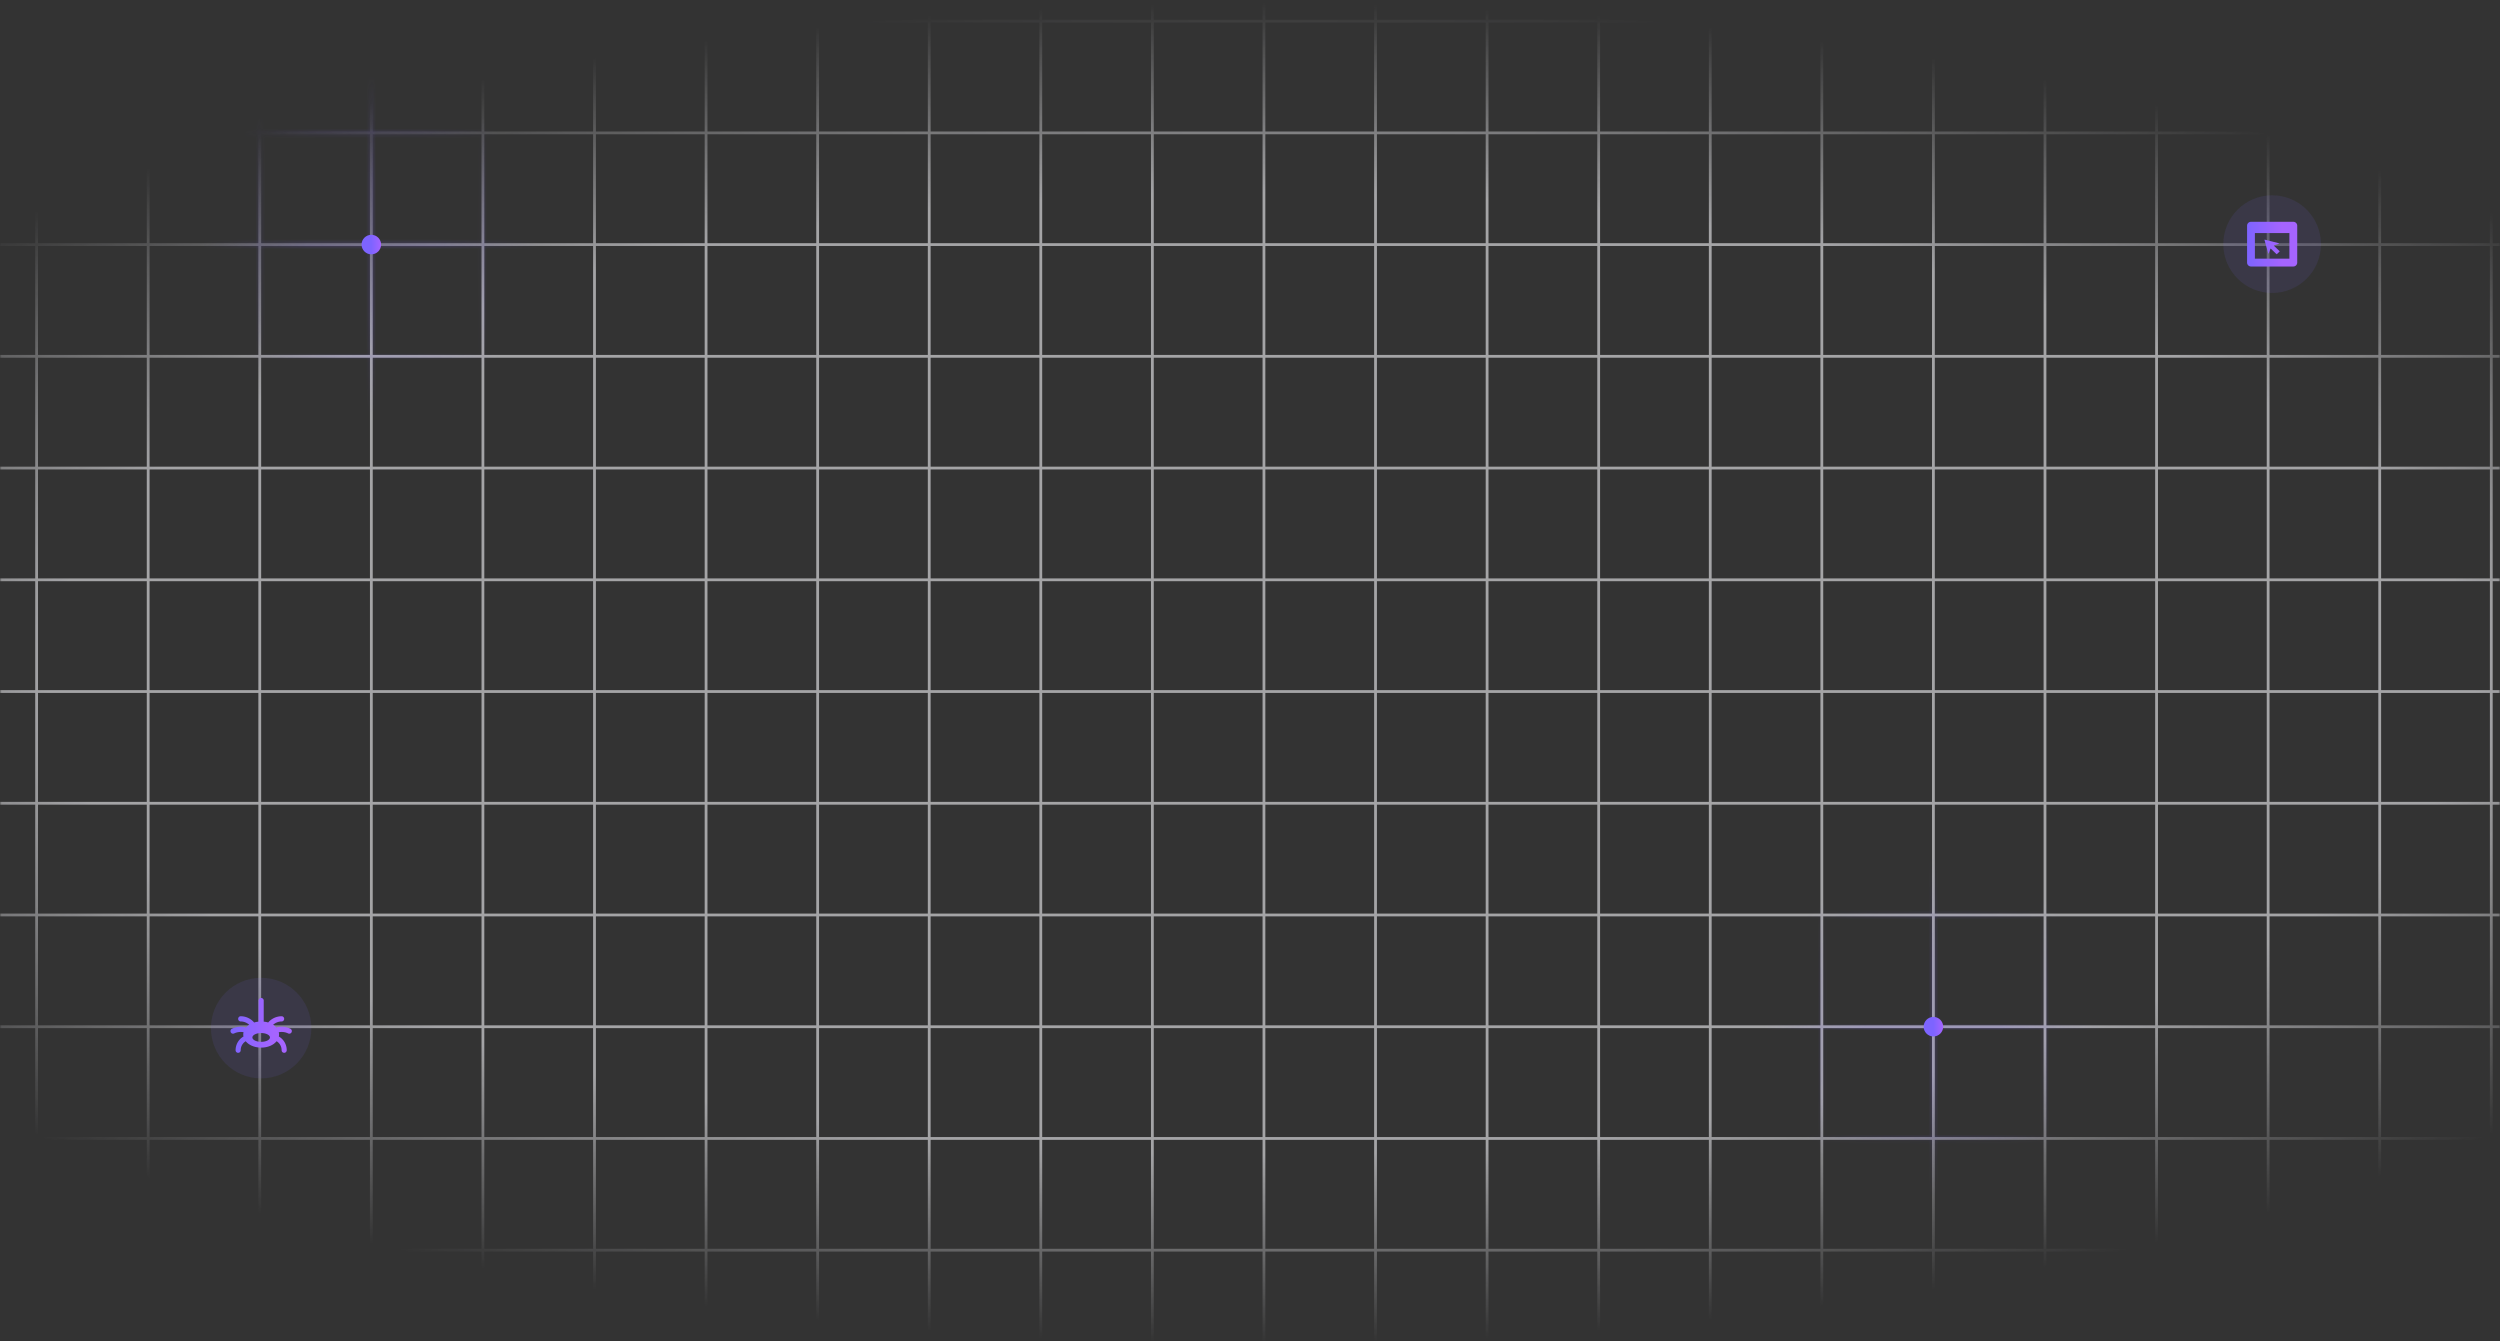 <svg width="768" height="412" viewBox="0 0 768 412" fill="none" xmlns="http://www.w3.org/2000/svg"><rect x="0" y="0" width="768" height="412" fill="#333333" stroke="none"/><mask id="a" style="mask-type:alpha" maskUnits="userSpaceOnUse" x="0" y="0" width="768" height="412"><path fill="#D9D9D9" d="M0 0h768v412H0z"/></mask><g mask="url(#a)"><mask id="c" style="mask-type:alpha" maskUnits="userSpaceOnUse" x="-133" y="0" width="1041" height="413"><ellipse opacity=".6" cx="387.857" cy="206.856" rx="520.143" ry="205.946" fill="url(#b)"/></mask><g mask="url(#c)" stroke="#F0F0F4" stroke-width=".857"><path d="M909.714 40.819H-132.285M909.714 6.491H-132.285M909.714 75.135H-132.285M909.714 109.463H-132.285M909.714 143.788H-132.285M909.714 178.116H-132.285M909.714 212.436H-132.285M909.714 246.764H-132.285M909.714 281.081H-132.285M909.714 315.413H-132.285M909.714 349.733H-132.285M909.714 384.057H-132.285M216.904-41.988v508M251.181-41.988v508M148.352-41.988v508M182.628-41.988v508M285.457-41.988v508M319.733-41.988v508M11.247-41.988v508M45.522-41.988v508M79.799-41.988v508M114.075-41.988v508M354.01-41.988v508M388.285-41.988v508M422.562-41.988v508M456.838-41.988v508M491.114-41.988v508M525.391-41.988v508M559.667-41.988v508M593.943-41.988v508M628.219-41.988v508M662.496-41.988v508M696.772-41.988v508M731.048-41.988v508M765.324-41.988v508"/></g><mask id="d" style="mask-type:alpha" maskUnits="userSpaceOnUse" x="-140" y="-42" width="508" height="508"><path fill-rule="evenodd" clip-rule="evenodd" d="M-126.29-28.273V-42h.857v13.727h33.42V-42h.856v13.727h33.42V-42h.856v13.727h33.42V-42h.857v13.727h33.42V-42h.856v13.727h33.42V-42h.856v13.727h33.42V-42h.856v13.727h33.42V-42h.857v13.727h33.42V-42h.856v13.727h33.42V-42h.857v13.727h33.419V-42h.857v13.727h33.42V-42h.856v13.727h33.42V-42h.856v13.727h33.42V-42h.856v13.727h33.42V-42h.857v13.727h12.854v.856h-12.854V6.051h12.854v.856h-12.854V40.38h12.854v.857h-12.854v33.46h12.854v.856h-12.854v33.471h12.854v.857h-12.854v33.468h12.854v.856h-12.854v33.472h12.854v.856h-12.854v33.464h12.854v.857h-12.854v33.471h12.854v.857h-12.854v33.46h12.854v.856h-12.854v33.48h12.854v.856h-12.854v33.46h12.854v.857h-12.854v33.467h12.854v.857h-12.854v33.471h12.854v.857h-12.854v33.468h12.854v.856h-12.854V466h-.857v-12.874h-33.42V466h-.856v-12.874h-33.42V466h-.856v-12.874h-33.42V466h-.856v-12.874h-33.42V466h-.857v-12.874h-33.419V466h-.857v-12.874h-33.42V466h-.856v-12.874h-33.42V466h-.857v-12.874h-33.42V466h-.856v-12.874h-33.42V466h-.856v-12.874h-33.42V466h-.856v-12.874h-33.42V466h-.857v-12.874h-33.42V466h-.857v-12.874h-33.419V466h-.856v-12.874h-33.42V466h-.857v-12.874H-140v-.856h13.71v-33.468H-140v-.857h13.71v-33.471H-140v-.857h13.71V350.15H-140v-.857h13.71v-33.46H-140v-.856h13.71v-33.48H-140v-.856h13.71v-33.46H-140v-.857h13.71v-33.471H-140v-.857h13.71v-33.464H-140v-.856h13.71v-33.472H-140v-.856h13.71V109.88H-140v-.857h13.71V75.552H-140v-.857h13.71v-33.46H-140v-.856h13.71V6.907H-140v-.856h13.71v-33.468H-140v-.856h13.71Zm.857.856V6.051h33.42v-33.468h-33.42Zm34.276 0V6.051h33.42v-33.468h-33.42Zm34.276 0V6.051h33.42v-33.468h-33.42Zm34.277 0V6.051h33.42v-33.468h-33.42Zm34.276 0V6.051h33.42v-33.468h-33.42Zm34.276 0V6.051h33.42v-33.468h-33.42Zm34.276 0V6.051h33.42v-33.468h-33.42Zm34.277 0V6.051h33.42v-33.468h-33.42Zm34.276 0V6.051h33.42v-33.468h-33.42Zm34.277 0V6.051h33.419v-33.468h-33.419Zm34.276 0V6.051h33.42v-33.468h-33.42Zm34.276 0V6.051h33.42v-33.468h-33.42Zm34.276 0V6.051h33.42v-33.468h-33.42Zm34.276 0V6.051h33.42v-33.468h-33.42Zm33.42 34.324h-33.42V40.38h33.42V6.907Zm0 34.329h-33.42v33.46h33.42v-33.46Zm0 34.316h-33.42v33.471h33.42V75.552Zm0 34.328h-33.42v33.468h33.42V109.88Zm0 34.324h-33.42v33.472h33.42v-33.472Zm0 34.328h-33.42v33.464h33.42v-33.464Zm0 34.321h-33.42v33.471h33.42v-33.471Zm0 34.328h-33.42v33.46h33.42v-33.46Zm0 34.316h-33.42v33.48h33.42v-33.48Zm0 34.336h-33.42v33.46h33.42v-33.46Zm0 34.317h-33.42v33.467h33.42V350.15Zm0 34.324h-33.42v33.471h33.42v-33.471Zm0 34.328h-33.42v33.468h33.42v-33.468Zm-34.276 33.468v-33.468h-33.42v33.468h33.42Zm-34.276 0v-33.468h-33.42v33.468h33.42Zm-34.276 0v-33.468h-33.42v33.468h33.42Zm-34.277 0v-33.468h-33.419v33.468h33.419Zm-34.276 0v-33.468h-33.42v33.468h33.42Zm-34.276 0v-33.468h-33.42v33.468h33.42Zm-34.277 0v-33.468h-33.42v33.468h33.42Zm-34.276 0v-33.468h-33.42v33.468h33.42Zm-34.276 0v-33.468h-33.42v33.468h33.42Zm-34.276 0v-33.468h-33.42v33.468h33.42Zm-34.277 0v-33.468h-33.42v33.468h33.42Zm-34.277 0v-33.468h-33.419v33.468h33.42Zm-34.275 0v-33.468h-33.42v33.468h33.42Zm-33.42-34.325h33.42v-33.471h-33.42v33.471Zm0-34.328h33.42V350.15h-33.42v33.467Zm0-34.324h33.42v-33.46h-33.42v33.46Zm0-34.316h33.42v-33.48h-33.42v33.48Zm0-34.336h33.42v-33.46h-33.42v33.46Zm0-34.317h33.42v-33.471h-33.42v33.471Zm0-34.328h33.42v-33.464h-33.42v33.464Zm0-34.32h33.42v-33.472h-33.42v33.472Zm0-34.328h33.42V109.88h-33.42v33.468Zm0-34.325h33.42V75.552h-33.42v33.471Zm0-34.328h33.42v-33.46h-33.42v33.46Zm0-34.316h33.42V6.907h-33.42V40.38Zm34.276-33.472V40.38h33.42V6.907h-33.42Zm34.276 0V40.38h33.42V6.907h-33.42Zm34.277 0V40.38h33.42V6.907h-33.42Zm34.276 0V40.38h33.42V6.907h-33.42Zm34.276 0V40.38h33.42V6.907h-33.42Zm34.276 0V40.38h33.42V6.907h-33.42Zm34.277 0V40.38h33.42V6.907h-33.42Zm34.276 0V40.38h33.42V6.907h-33.42Zm34.277 0V40.38h33.419V6.907h-33.419Zm34.276 0V40.38h33.42V6.907h-33.42Zm34.276 0V40.38h33.42V6.907h-33.42Zm34.276 0V40.38h33.42V6.907h-33.42Zm33.42 34.329h-33.42v33.46h33.42v-33.46Zm0 34.316h-33.42v33.471h33.42V75.552Zm0 34.328h-33.42v33.468h33.42V109.88Zm0 34.324h-33.42v33.472h33.42v-33.472Zm0 34.328h-33.42v33.464h33.42v-33.464Zm0 34.321h-33.42v33.471h33.42v-33.471Zm0 34.328h-33.42v33.46h33.42v-33.46Zm0 34.316h-33.42v33.48h33.42v-33.48Zm0 34.336h-33.42v33.46h33.42v-33.46Zm0 34.317h-33.42v33.467h33.42V350.15Zm0 34.324h-33.42v33.471h33.42v-33.471Zm-34.276 33.471v-33.471h-33.42v33.471h33.42Zm-34.276 0v-33.471h-33.42v33.471h33.42Zm-34.277 0v-33.471h-33.419v33.471h33.419Zm-34.276 0v-33.471h-33.42v33.471h33.42Zm-34.276 0v-33.471h-33.42v33.471h33.42Zm-34.277 0v-33.471h-33.42v33.471h33.42Zm-34.276 0v-33.471h-33.42v33.471h33.42Zm-34.276 0v-33.471h-33.42v33.471h33.42Zm-34.276 0v-33.471h-33.42v33.471h33.42Zm-34.277 0v-33.471h-33.42v33.471h33.42Zm-34.277 0v-33.471h-33.419v33.471h33.42Zm-33.419-34.328h33.42V350.15h-33.42v33.467Zm0-34.324h33.42v-33.46h-33.42v33.46Zm0-34.316h33.42v-33.48h-33.42v33.48Zm0-34.336h33.42v-33.46h-33.42v33.46Zm0-34.317h33.42v-33.471h-33.42v33.471Zm0-34.328h33.42v-33.464h-33.42v33.464Zm0-34.32h33.42v-33.472h-33.42v33.472Zm0-34.328h33.42V109.88h-33.42v33.468Zm0-34.325h33.42V75.552h-33.42v33.471Zm0-34.328h33.42v-33.46h-33.42v33.46Zm34.276-33.46v33.46h33.42v-33.46h-33.42Zm34.277 0v33.46h33.42v-33.46h-33.42Zm34.276 0v33.46h33.42v-33.46h-33.42Zm34.276 0v33.46h33.42v-33.46h-33.42Zm34.276 0v33.46h33.42v-33.46h-33.42Zm34.277 0v33.46h33.42v-33.46h-33.42Zm34.276 0v33.46h33.42v-33.46h-33.42Zm34.277 0v33.46h33.419v-33.46h-33.419Zm34.276 0v33.46h33.42v-33.46h-33.42Zm34.276 0v33.46h33.42v-33.46h-33.42Zm33.42 34.317h-33.42v33.471h33.42V75.552Zm0 34.328h-33.42v33.468h33.42V109.88Zm0 34.324h-33.42v33.472h33.42v-33.472Zm0 34.328h-33.42v33.464h33.42v-33.464Zm0 34.321h-33.42v33.471h33.42v-33.471Zm0 34.328h-33.42v33.46h33.42v-33.46Zm0 34.316h-33.42v33.48h33.42v-33.48Zm0 34.336h-33.42v33.46h33.42v-33.46Zm0 34.317h-33.42v33.467h33.42V350.15Zm-34.276 33.467V350.15h-33.42v33.467h33.42Zm-34.277 0V350.15h-33.419v33.467h33.419Zm-34.276 0V350.15h-33.42v33.467h33.42Zm-34.276 0V350.15h-33.42v33.467h33.42Zm-34.277 0V350.15h-33.42v33.467h33.42Zm-34.276 0V350.15h-33.42v33.467h33.42Zm-34.276 0V350.15h-33.42v33.467h33.42Zm-34.276 0V350.15h-33.42v33.467h33.42Zm-34.277 0V350.15h-33.42v33.467h33.42Zm-33.42-34.324h33.42v-33.46h-33.42v33.46Zm0-34.316h33.42v-33.48h-33.42v33.48Zm0-34.336h33.42v-33.46h-33.42v33.46Zm0-34.317h33.42v-33.471h-33.42v33.471Zm0-34.328h33.42v-33.464h-33.42v33.464Zm0-34.32h33.42v-33.472h-33.42v33.472Zm0-34.328h33.42V109.88h-33.42v33.468Zm0-34.325h33.42V75.552h-33.42v33.471Zm34.277-33.471v33.471h33.42V75.552h-33.42Zm34.276 0v33.471h33.42V75.552h-33.42Zm34.276 0v33.471h33.42V75.552h-33.42Zm34.276 0v33.471h33.42V75.552h-33.42Zm34.277 0v33.471h33.42V75.552h-33.42Zm34.276 0v33.471h33.42V75.552h-33.42Zm34.277 0v33.471h33.419V75.552h-33.419Zm34.276 0v33.471h33.42V75.552h-33.42Zm33.42 34.328h-33.42v33.468h33.42V109.88Zm0 34.324h-33.42v33.472h33.42v-33.472Zm0 34.328h-33.42v33.464h33.42v-33.464Zm0 34.321h-33.42v33.471h33.42v-33.471Zm0 34.328h-33.42v33.46h33.42v-33.46Zm0 34.316h-33.42v33.48h33.42v-33.48Zm0 34.336h-33.42v33.46h33.42v-33.46Zm-34.277 33.46v-33.46h-33.419v33.46h33.419Zm-34.276 0v-33.46h-33.42v33.46h33.42Zm-34.276 0v-33.46h-33.42v33.46h33.42Zm-34.277 0v-33.46h-33.42v33.46h33.42Zm-34.276 0v-33.46h-33.42v33.46h33.42Zm-34.276 0v-33.46h-33.42v33.46h33.42Zm-34.276 0v-33.46h-33.42v33.46h33.42Zm-33.42-34.316h33.42v-33.48h-33.42v33.48Zm0-34.336h33.42v-33.46h-33.42v33.46Zm0-34.317h33.42v-33.471h-33.42v33.471Zm0-34.328h33.42v-33.464h-33.42v33.464Zm0-34.32h33.42v-33.472h-33.42v33.472Zm0-34.328h33.42V109.88h-33.42v33.468Zm34.276-33.468v33.468h33.42V109.88h-33.42Zm34.276 0v33.468h33.42V109.88h-33.42Zm34.276 0v33.468h33.42V109.88h-33.42Zm34.277 0v33.468h33.42V109.88h-33.42Zm34.276 0v33.468h33.42V109.88h-33.42Zm34.277 0v33.468h33.419V109.88h-33.419Zm33.419 34.324h-33.419v33.472h33.419v-33.472Zm0 34.328h-33.419v33.464h33.419v-33.464Zm0 34.321h-33.419v33.471h33.419v-33.471Zm0 34.328h-33.419v33.46h33.419v-33.46Zm0 34.316h-33.419v33.48h33.419v-33.48Zm-34.276 33.48v-33.48h-33.42v33.48h33.42Zm-34.276 0v-33.48h-33.42v33.48h33.42Zm-34.277 0v-33.48h-33.42v33.48h33.42Zm-34.276 0v-33.48h-33.42v33.48h33.42Zm-34.276 0v-33.48h-33.42v33.48h33.42Zm-33.42-34.336h33.42v-33.46h-33.42v33.46Zm0-34.317h33.42v-33.471h-33.42v33.471Zm0-34.328h33.42v-33.464h-33.42v33.464Zm0-34.32h33.42v-33.472h-33.42v33.472Zm34.276-33.472v33.472h33.42v-33.472h-33.42Zm34.276 0v33.472h33.42v-33.472h-33.42Zm34.277 0v33.472h33.42v-33.472h-33.42Zm34.276 0v33.472h33.42v-33.472h-33.42Zm33.42 34.328h-33.42v33.464h33.42v-33.464Zm0 34.321h-33.42v33.471h33.42v-33.471Zm0 34.328h-33.42v33.46h33.42v-33.46Zm-34.276 33.46v-33.46h-33.42v33.46h33.42Zm-34.277 0v-33.46h-33.42v33.46h33.42Zm-34.276 0v-33.46h-33.42v33.46h33.42Zm-33.42-34.317h33.42v-33.471h-33.42v33.471Zm0-34.328h33.42v-33.464h-33.42v33.464Zm34.276-33.464v33.464h33.42v-33.464h-33.42Zm34.277 0v33.464h33.42v-33.464h-33.42Zm33.42 34.321h-33.42v33.471h33.42v-33.471Zm-34.277 33.471v-33.471h-33.42v33.471h33.42Z" fill="#F0F0F4"/></mask><g mask="url(#d)"><ellipse opacity=".3" cx="114.074" cy="75.129" rx="55.27" ry="55.348" fill="url(#e)"/></g><ellipse cx="114.074" cy="75.132" rx="2.999" ry="3.003" fill="url(#f)"/><mask id="g" style="mask-type:alpha" maskUnits="userSpaceOnUse" x="271" y="-42" width="508" height="508"><path fill-rule="evenodd" clip-rule="evenodd" d="M285.028-28.273V-42h.857v13.727h33.419V-42h.857v13.727h33.419V-42h.857v13.727h33.42V-42h.857v13.727h33.419V-42h.857v13.727h33.419V-42h.857v13.727h33.419V-42h.857v13.727h33.42V-42h.857v13.727h33.419V-42h.857v13.727h33.419V-42h.857v13.727h33.42V-42h.857v13.727h33.42V-42h.856v13.727h33.42V-42h.856v13.727h33.42V-42h.856v13.727h33.421V-42h.856v13.727h12.853v.856h-12.853V6.051h12.853v.856h-12.853V40.38h12.853v.857h-12.853v33.46h12.853v.856h-12.853v33.471h12.853v.857h-12.853v33.468h12.853v.856h-12.853v33.472h12.853v.856h-12.853v33.464h12.853v.857h-12.853v33.471h12.853v.857h-12.853v33.46h12.853v.856h-12.853v33.48h12.853v.856h-12.853v33.46h12.853v.857h-12.853v33.467h12.853v.857h-12.853v33.471h12.853v.857h-12.853v33.468h12.853v.856h-12.853V466h-.856v-12.874h-33.421V466h-.856v-12.874H697.2V466h-.856v-12.874h-33.42V466h-.856v-12.874h-33.42V466h-.857v-12.874h-33.42V466h-.856v-12.874h-33.42V466h-.857v-12.874h-33.419V466h-.857v-12.874h-33.42V466h-.857v-12.874h-33.419V466h-.857v-12.874H422.99V466h-.857v-12.874h-33.419V466h-.857v-12.874h-33.42V466h-.857v-12.874h-33.419V466h-.857v-12.874h-33.419V466h-.857v-12.874h-13.711v-.856h13.711v-33.468h-13.711v-.857h13.711v-33.471h-13.711v-.857h13.711V350.15h-13.711v-.857h13.711v-33.46h-13.711v-.856h13.711v-33.48h-13.711v-.856h13.711v-33.46h-13.711v-.857h13.711v-33.471h-13.711v-.857h13.711v-33.464h-13.711v-.856h13.711v-33.472h-13.711v-.856h13.711V109.88h-13.711v-.857h13.711V75.552h-13.711v-.857h13.711v-33.46h-13.711v-.856h13.711V6.907h-13.711v-.856h13.711v-33.468h-13.711v-.856h13.711Zm.857.856V6.051h33.419v-33.468h-33.419Zm34.276 0V6.051h33.419v-33.468h-33.419Zm34.276 0V6.051h33.42v-33.468h-33.42Zm34.277 0V6.051h33.419v-33.468h-33.419Zm34.276 0V6.051h33.419v-33.468H422.99Zm34.276 0V6.051h33.419v-33.468h-33.419Zm34.276 0V6.051h33.42v-33.468h-33.42Zm34.277 0V6.051h33.419v-33.468h-33.419Zm34.276 0V6.051h33.419v-33.468h-33.419Zm34.276 0V6.051h33.42v-33.468h-33.42Zm34.277 0V6.051h33.42v-33.468h-33.42Zm34.276 0V6.051h33.42v-33.468h-33.42Zm34.276 0V6.051h33.42v-33.468H697.2Zm34.276 0V6.051h33.421v-33.468h-33.421Zm33.421 34.324h-33.421V40.38h33.421V6.907Zm0 34.329h-33.421v33.46h33.421v-33.46Zm0 34.316h-33.421v33.471h33.421V75.552Zm0 34.328h-33.421v33.468h33.421V109.88Zm0 34.324h-33.421v33.472h33.421v-33.472Zm0 34.328h-33.421v33.464h33.421v-33.464Zm0 34.321h-33.421v33.471h33.421v-33.471Zm0 34.328h-33.421v33.46h33.421v-33.46Zm0 34.316h-33.421v33.48h33.421v-33.48Zm0 34.336h-33.421v33.46h33.421v-33.46Zm0 34.317h-33.421v33.467h33.421V350.15Zm0 34.324h-33.421v33.471h33.421v-33.471Zm0 34.328h-33.421v33.468h33.421v-33.468ZM730.62 452.27v-33.468H697.2v33.468h33.42Zm-34.276 0v-33.468h-33.42v33.468h33.42Zm-34.276 0v-33.468h-33.42v33.468h33.42Zm-34.277 0v-33.468h-33.42v33.468h33.42Zm-34.276 0v-33.468h-33.42v33.468h33.42Zm-34.277 0v-33.468h-33.419v33.468h33.419Zm-34.276 0v-33.468h-33.42v33.468h33.42Zm-34.277 0v-33.468h-33.419v33.468h33.419Zm-34.276 0v-33.468H422.99v33.468h33.419Zm-34.276 0v-33.468h-33.419v33.468h33.419Zm-34.276 0v-33.468h-33.42v33.468h33.42Zm-34.277 0v-33.468h-33.419v33.468h33.419Zm-34.276 0v-33.468h-33.419v33.468h33.419Zm-33.419-34.325h33.419v-33.471h-33.419v33.471Zm0-34.328h33.419V350.15h-33.419v33.467Zm0-34.324h33.419v-33.46h-33.419v33.46Zm0-34.316h33.419v-33.48h-33.419v33.48Zm0-34.336h33.419v-33.46h-33.419v33.46Zm0-34.317h33.419v-33.471h-33.419v33.471Zm0-34.328h33.419v-33.464h-33.419v33.464Zm0-34.32h33.419v-33.472h-33.419v33.472Zm0-34.328h33.419V109.88h-33.419v33.468Zm0-34.325h33.419V75.552h-33.419v33.471Zm0-34.328h33.419v-33.46h-33.419v33.46Zm0-34.316h33.419V6.907h-33.419V40.38Zm34.276-33.472V40.38h33.419V6.907h-33.419Zm34.276 0V40.38h33.42V6.907h-33.42Zm34.277 0V40.38h33.419V6.907h-33.419Zm34.276 0V40.38h33.419V6.907H422.99Zm34.276 0V40.38h33.419V6.907h-33.419Zm34.276 0V40.38h33.42V6.907h-33.42Zm34.277 0V40.38h33.419V6.907h-33.419Zm34.276 0V40.38h33.419V6.907h-33.419Zm34.276 0V40.38h33.42V6.907h-33.42Zm34.277 0V40.38h33.42V6.907h-33.42Zm34.276 0V40.38h33.42V6.907h-33.42Zm34.276 0V40.38h33.42V6.907H697.2Zm33.42 34.329H697.2v33.46h33.42v-33.46Zm0 34.316H697.2v33.471h33.42V75.552Zm0 34.328H697.2v33.468h33.42V109.88Zm0 34.324H697.2v33.472h33.42v-33.472Zm0 34.328H697.2v33.464h33.42v-33.464Zm0 34.321H697.2v33.471h33.42v-33.471Zm0 34.328H697.2v33.46h33.42v-33.46Zm0 34.316H697.2v33.48h33.42v-33.48Zm0 34.336H697.2v33.46h33.42v-33.46Zm0 34.317H697.2v33.467h33.42V350.15Zm0 34.324H697.2v33.471h33.42v-33.471Zm-34.276 33.471v-33.471h-33.42v33.471h33.42Zm-34.276 0v-33.471h-33.42v33.471h33.42Zm-34.277 0v-33.471h-33.42v33.471h33.42Zm-34.276 0v-33.471h-33.42v33.471h33.42Zm-34.277 0v-33.471h-33.419v33.471h33.419Zm-34.276 0v-33.471h-33.42v33.471h33.42Zm-34.277 0v-33.471h-33.419v33.471h33.419Zm-34.276 0v-33.471H422.99v33.471h33.419Zm-34.276 0v-33.471h-33.419v33.471h33.419Zm-34.276 0v-33.471h-33.42v33.471h33.42Zm-34.277 0v-33.471h-33.419v33.471h33.419Zm-33.419-34.328h33.419V350.15h-33.419v33.467Zm0-34.324h33.419v-33.46h-33.419v33.46Zm0-34.316h33.419v-33.48h-33.419v33.48Zm0-34.336h33.419v-33.46h-33.419v33.46Zm0-34.317h33.419v-33.471h-33.419v33.471Zm0-34.328h33.419v-33.464h-33.419v33.464Zm0-34.32h33.419v-33.472h-33.419v33.472Zm0-34.328h33.419V109.88h-33.419v33.468Zm0-34.325h33.419V75.552h-33.419v33.471Zm0-34.328h33.419v-33.46h-33.419v33.46Zm34.276-33.46v33.46h33.42v-33.46h-33.42Zm34.277 0v33.46h33.419v-33.46h-33.419Zm34.276 0v33.46h33.419v-33.46H422.99Zm34.276 0v33.46h33.419v-33.46h-33.419Zm34.276 0v33.46h33.42v-33.46h-33.42Zm34.277 0v33.46h33.419v-33.46h-33.419Zm34.276 0v33.46h33.419v-33.46h-33.419Zm34.276 0v33.46h33.42v-33.46h-33.42Zm34.277 0v33.46h33.42v-33.46h-33.42Zm34.276 0v33.46h33.42v-33.46h-33.42Zm33.42 34.317h-33.42v33.471h33.42V75.552Zm0 34.328h-33.42v33.468h33.42V109.88Zm0 34.324h-33.42v33.472h33.42v-33.472Zm0 34.328h-33.42v33.464h33.42v-33.464Zm0 34.321h-33.42v33.471h33.42v-33.471Zm0 34.328h-33.42v33.46h33.42v-33.46Zm0 34.316h-33.42v33.48h33.42v-33.48Zm0 34.336h-33.42v33.46h33.42v-33.46Zm0 34.317h-33.42v33.467h33.42V350.15Zm-34.276 33.467V350.15h-33.42v33.467h33.42Zm-34.277 0V350.15h-33.42v33.467h33.42Zm-34.276 0V350.15h-33.42v33.467h33.42Zm-34.277 0V350.15h-33.419v33.467h33.419Zm-34.276 0V350.15h-33.42v33.467h33.42Zm-34.277 0V350.15h-33.419v33.467h33.419Zm-34.276 0V350.15H422.99v33.467h33.419Zm-34.276 0V350.15h-33.419v33.467h33.419Zm-34.276 0V350.15h-33.42v33.467h33.42Zm-33.42-34.324h33.42v-33.46h-33.42v33.46Zm0-34.316h33.42v-33.48h-33.42v33.48Zm0-34.336h33.42v-33.46h-33.42v33.46Zm0-34.317h33.42v-33.471h-33.42v33.471Zm0-34.328h33.42v-33.464h-33.42v33.464Zm0-34.32h33.42v-33.472h-33.42v33.472Zm0-34.328h33.42V109.88h-33.42v33.468Zm0-34.325h33.42V75.552h-33.42v33.471Zm34.277-33.471v33.471h33.419V75.552h-33.419Zm34.276 0v33.471h33.419V75.552H422.99Zm34.276 0v33.471h33.419V75.552h-33.419Zm34.276 0v33.471h33.42V75.552h-33.42Zm34.277 0v33.471h33.419V75.552h-33.419Zm34.276 0v33.471h33.419V75.552h-33.419Zm34.276 0v33.471h33.42V75.552h-33.42Zm34.277 0v33.471h33.42V75.552h-33.42Zm33.42 34.328h-33.42v33.468h33.42V109.88Zm0 34.324h-33.42v33.472h33.42v-33.472Zm0 34.328h-33.42v33.464h33.42v-33.464Zm0 34.321h-33.42v33.471h33.42v-33.471Zm0 34.328h-33.42v33.46h33.42v-33.46Zm0 34.316h-33.42v33.48h33.42v-33.48Zm0 34.336h-33.42v33.46h33.42v-33.46Zm-34.277 33.46v-33.46h-33.42v33.46h33.42Zm-34.276 0v-33.46h-33.42v33.46h33.42Zm-34.277 0v-33.46h-33.419v33.46h33.419Zm-34.276 0v-33.46h-33.42v33.46h33.42Zm-34.277 0v-33.46h-33.419v33.46h33.419Zm-34.276 0v-33.46H422.99v33.46h33.419Zm-34.276 0v-33.46h-33.419v33.46h33.419Zm-33.419-34.316h33.419v-33.48h-33.419v33.48Zm0-34.336h33.419v-33.46h-33.419v33.46Zm0-34.317h33.419v-33.471h-33.419v33.471Zm0-34.328h33.419v-33.464h-33.419v33.464Zm0-34.32h33.419v-33.472h-33.419v33.472Zm0-34.328h33.419V109.88h-33.419v33.468Zm34.276-33.468v33.468h33.419V109.88H422.99Zm34.276 0v33.468h33.419V109.88h-33.419Zm34.276 0v33.468h33.42V109.88h-33.42Zm34.277 0v33.468h33.419V109.88h-33.419Zm34.276 0v33.468h33.419V109.88h-33.419Zm34.276 0v33.468h33.42V109.88h-33.42Zm33.42 34.324h-33.42v33.472h33.42v-33.472Zm0 34.328h-33.42v33.464h33.42v-33.464Zm0 34.321h-33.42v33.471h33.42v-33.471Zm0 34.328h-33.42v33.46h33.42v-33.46Zm0 34.316h-33.42v33.48h33.42v-33.48Zm-34.276 33.48v-33.48h-33.42v33.48h33.42Zm-34.277 0v-33.48h-33.419v33.48h33.419Zm-34.276 0v-33.48h-33.42v33.48h33.42Zm-34.277 0v-33.48h-33.419v33.48h33.419Zm-34.276 0v-33.48H422.99v33.48h33.419Zm-33.419-34.336h33.419v-33.46H422.99v33.46Zm0-34.317h33.419v-33.471H422.99v33.471Zm0-34.328h33.419v-33.464H422.99v33.464Zm0-34.32h33.419v-33.472H422.99v33.472Zm34.276-33.472v33.472h33.419v-33.472h-33.419Zm34.276 0v33.472h33.42v-33.472h-33.42Zm34.277 0v33.472h33.419v-33.472h-33.419Zm34.276 0v33.472h33.419v-33.472h-33.419Zm33.419 34.328h-33.419v33.464h33.419v-33.464Zm.001 34.321h-33.42v33.471h33.42v-33.471Zm0 34.328h-33.42v33.46h33.42v-33.46Zm-34.277 33.46v-33.46h-33.419v33.46h33.419Zm-34.276 0v-33.46h-33.42v33.46h33.42Zm-34.277 0v-33.46h-33.419v33.46h33.419Zm-33.419-34.317h33.419v-33.471h-33.419v33.471Zm0-34.328h33.419v-33.464h-33.419v33.464Zm34.276-33.464v33.464h33.42v-33.464h-33.42Zm34.277 0v33.464h33.419v-33.464h-33.419Zm33.419 34.321h-33.419v33.471h33.419v-33.471Zm-34.276 33.471v-33.471h-33.42v33.471h33.42Z" fill="#F0F0F4"/></mask><g mask="url(#g)"><ellipse opacity=".3" cx="593.943" cy="315.399" rx="55.27" ry="55.348" fill="url(#h)"/></g><ellipse cx="593.944" cy="315.398" rx="2.999" ry="3.003" fill="url(#i)"/><ellipse opacity=".1" cx="80.227" cy="315.833" rx="15.425" ry="15.446" fill="#7D64FF"/><path fill-rule="evenodd" clip-rule="evenodd" d="M84.863 315.631a6.224 6.224 0 0 1 4.342.393.81.81 0 0 1 .373 1.069.784.784 0 0 1-.71.458.766.766 0 0 1-.336-.078 4.67 4.67 0 0 0-2.894-.374c.055.232.089.469.089.714 0 .207-.027.407-.067.604 1.474.839 2.423 2.444 2.423 4.211a.794.794 0 0 1-.785.802.794.794 0 0 1-.786-.802c0-1.15-.603-2.192-1.543-2.762-.947 1.18-2.694 1.959-4.74 1.959-2.047 0-3.794-.779-4.741-1.959a3.231 3.231 0 0 0-1.543 2.762.794.794 0 0 1-.786.802.794.794 0 0 1-.785-.802c0-1.767.948-3.372 2.422-4.211a3.065 3.065 0 0 1-.066-.604c0-.245.034-.483.089-.714a4.657 4.657 0 0 0-2.894.374.766.766 0 0 1-.336.078.784.784 0 0 1-.71-.458.81.81 0 0 1 .372-1.069 6.225 6.225 0 0 1 4.343-.393c.267-.305.589-.579.957-.818a3.878 3.878 0 0 0-2.606-1.017.794.794 0 0 1-.786-.802c0-.444.351-.803.785-.803 1.59 0 3.092.709 4.13 1.919.43-.13.89-.217 1.369-.265v-6.468c0-.443.351-.803.785-.803.434 0 .786.36.786.803v6.468c.48.048.94.135 1.368.265a5.451 5.451 0 0 1 4.13-1.919c.434 0 .786.359.786.803a.794.794 0 0 1-.786.802c-.97 0-1.894.37-2.606 1.017.368.239.69.513.957.818Zm-4.634 4.422c1.488 0 2.694-.604 2.694-1.349s-1.206-1.349-2.694-1.349c-1.487 0-2.693.604-2.693 1.349s1.206 1.349 2.693 1.349Z" fill="url(#j)"/><circle opacity=".1" cx="698" cy="75" r="15" fill="#7D64FF"/><path fill-rule="evenodd" clip-rule="evenodd" d="M690.303 69.337a1.2 1.2 0 0 1 1.2-1.2h13.002a1.2 1.2 0 0 1 1.2 1.2V80.67a1.2 1.2 0 0 1-1.2 1.2h-13.002a1.2 1.2 0 0 1-1.2-1.2V69.337Zm2.4 10.134v-7.868h10.602v7.868h-10.602Zm3.081-5.842a.1.1 0 0 0-.121.124l1.129 4.06c.026.093.159.098.191.005l.474-1.364a.1.1 0 0 1 .164-.04l1.709 1.64a.1.1 0 0 0 .139 0l.801-.768a.1.1 0 0 0 0-.145l-1.695-1.625a.1.1 0 0 1 .039-.167l1.4-.447c.095-.03.091-.168-.006-.192l-4.224-1.08Z" fill="url(#k)"/></g><defs><linearGradient id="f" x1="117.074" y1="72.129" x2="111.008" y2="72.197" gradientUnits="userSpaceOnUse"><stop stop-color="#A564FF"/><stop offset=".51" stop-color="#7D64FF"/></linearGradient><linearGradient id="i" x1="596.943" y1="312.395" x2="590.878" y2="312.463" gradientUnits="userSpaceOnUse"><stop stop-color="#A564FF"/><stop offset=".51" stop-color="#7D64FF"/></linearGradient><linearGradient id="j" x1="89.654" y1="306.574" x2="70.593" y2="306.814" gradientUnits="userSpaceOnUse"><stop offset=".302" stop-color="#A564FF"/><stop offset="1" stop-color="#7D64FF"/></linearGradient><linearGradient id="k" x1="705.705" y1="68.137" x2="690.132" y2="68.333" gradientUnits="userSpaceOnUse"><stop offset=".302" stop-color="#A564FF"/><stop offset="1" stop-color="#7D64FF"/></linearGradient><radialGradient id="b" cx="0" cy="0" r="1" gradientUnits="userSpaceOnUse" gradientTransform="matrix(0 205.946 -520.143 0 387.857 206.856)"><stop offset=".717" stop-color="#E2E2E9"/><stop offset="1" stop-color="#E2E2E9" stop-opacity="0"/></radialGradient><radialGradient id="e" cx="0" cy="0" r="1" gradientUnits="userSpaceOnUse" gradientTransform="matrix(0 55.348 -55.27 0 114.074 75.13)"><stop offset=".357" stop-color="#7D64FF"/><stop offset=".943" stop-color="#7D64FF" stop-opacity="0"/></radialGradient><radialGradient id="h" cx="0" cy="0" r="1" gradientUnits="userSpaceOnUse" gradientTransform="matrix(0 55.348 -55.27 0 593.943 315.399)"><stop offset=".357" stop-color="#7D64FF"/><stop offset=".943" stop-color="#7D64FF" stop-opacity="0"/></radialGradient></defs></svg>